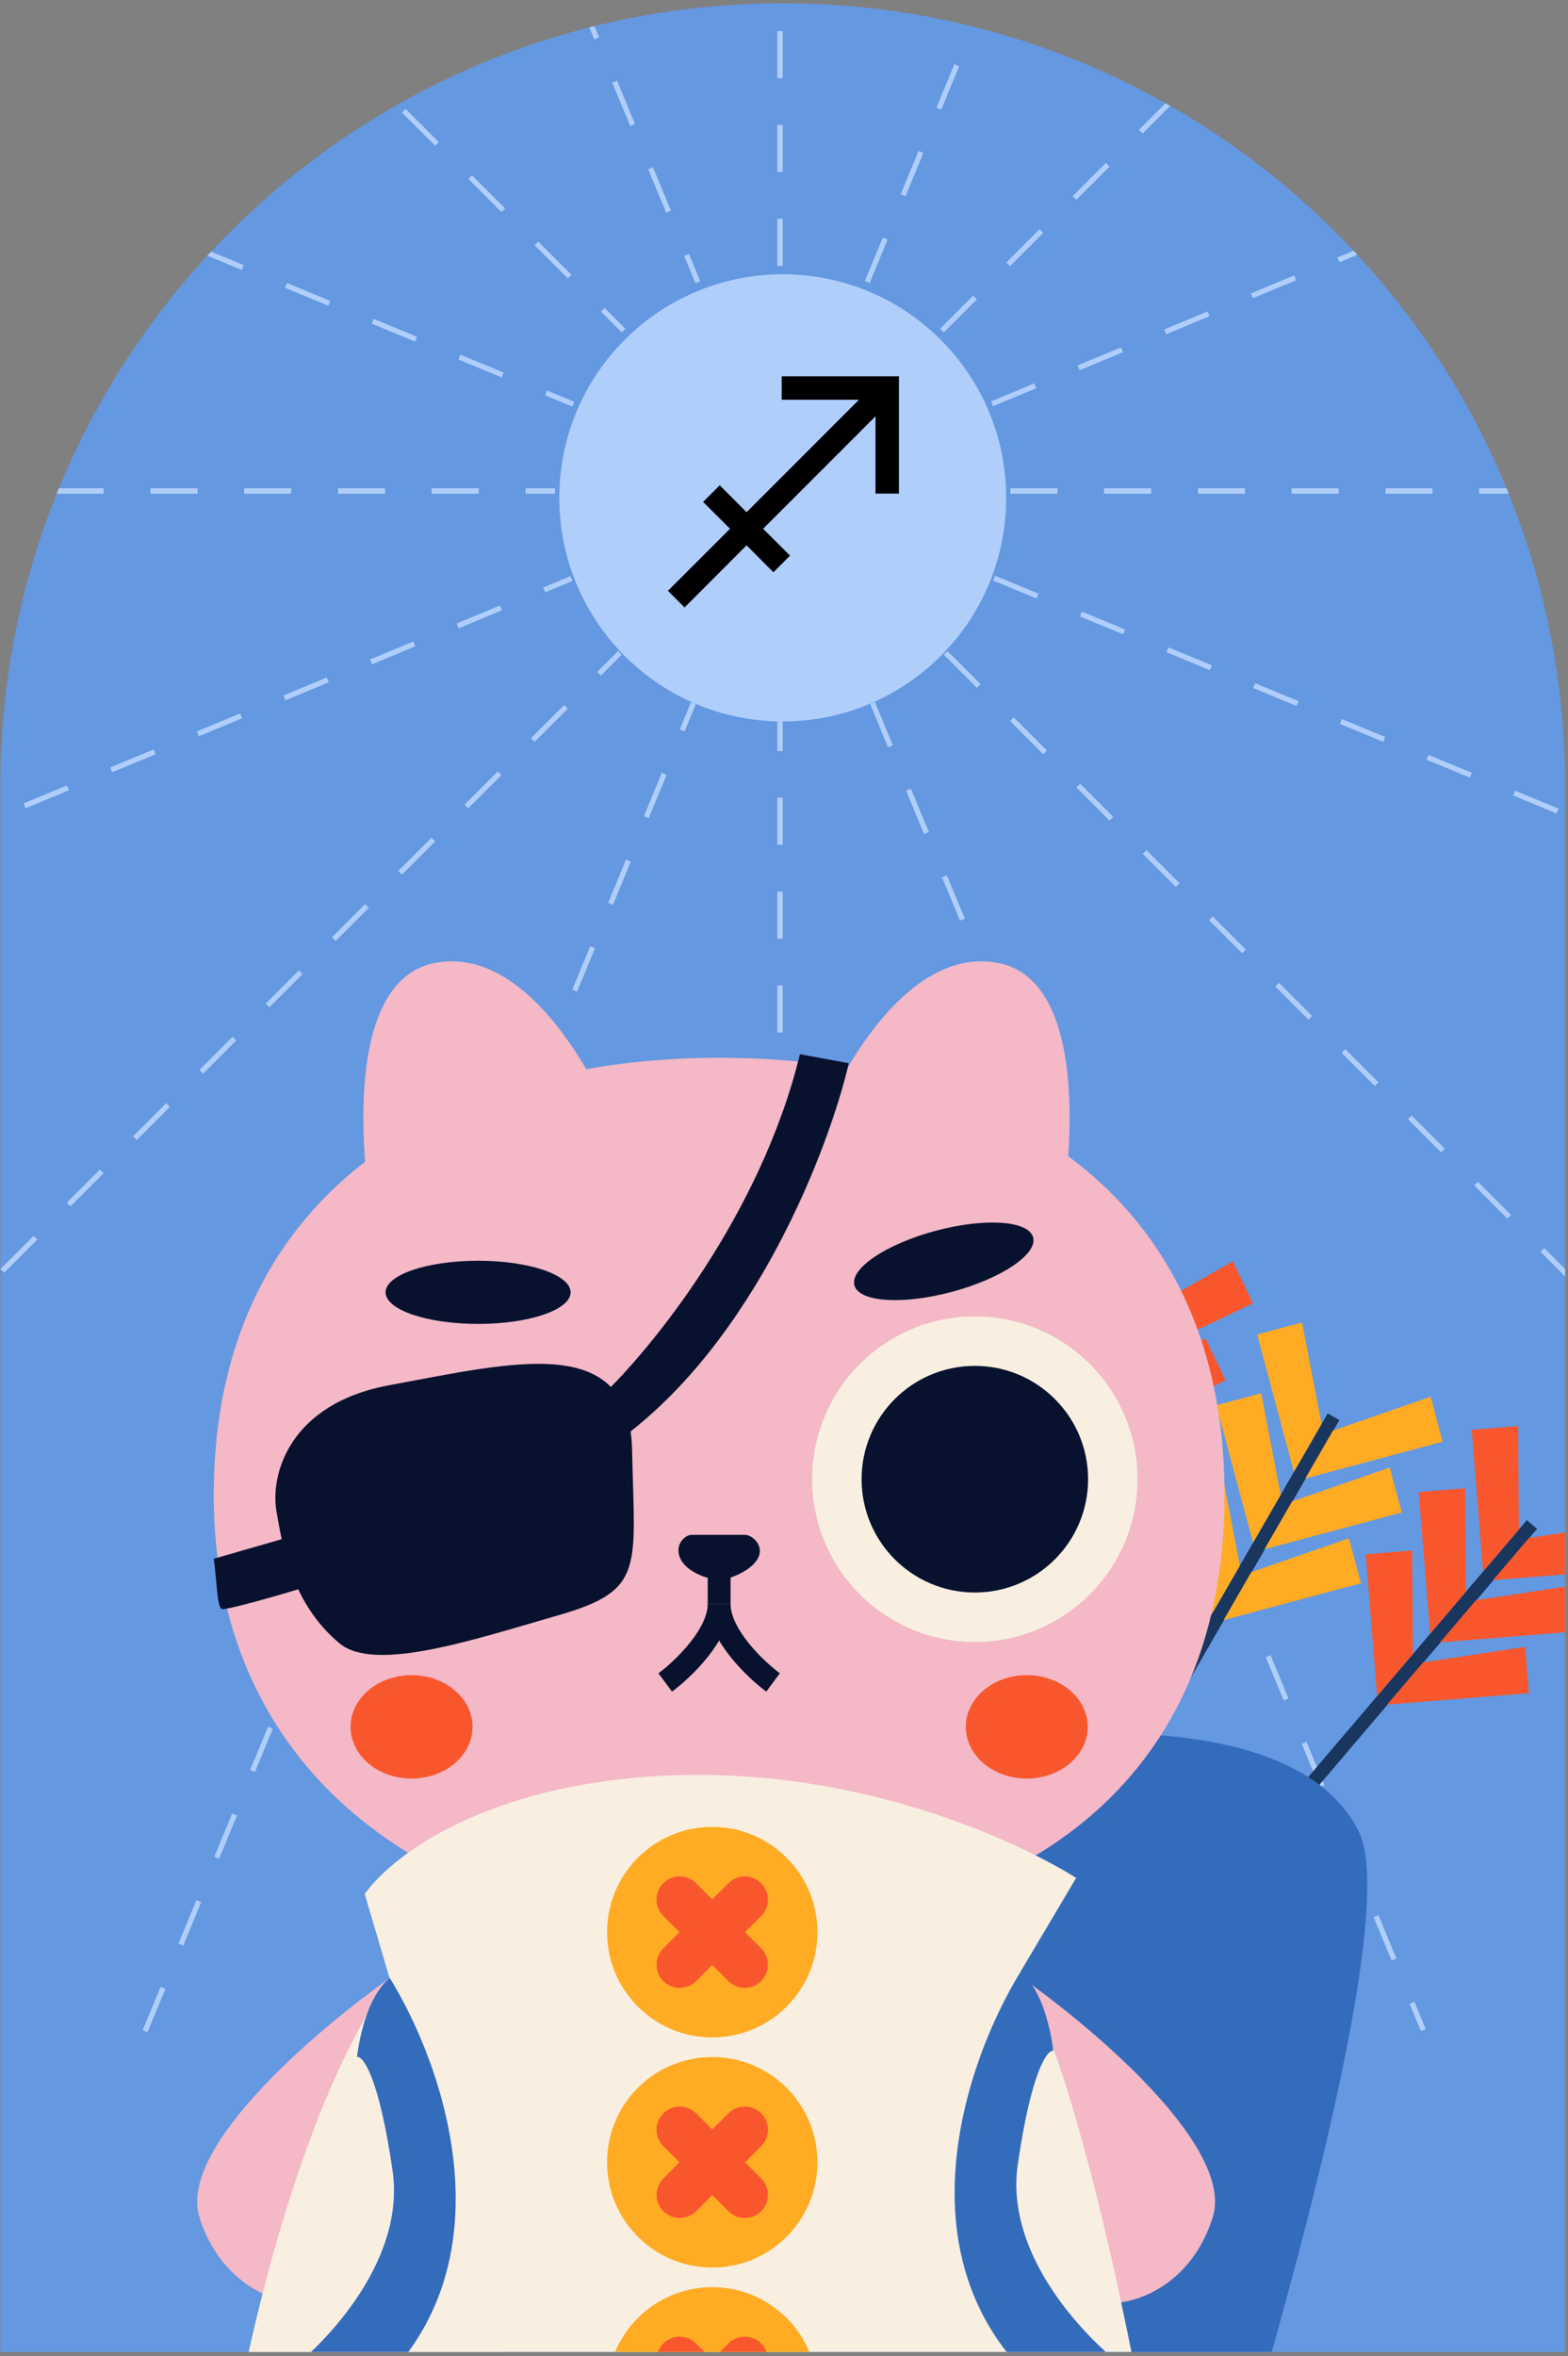 <svg width="301" height="452" viewBox="0 0 301 452" fill="none" xmlns="http://www.w3.org/2000/svg">
<rect x="0" y="0" width="301" height="452" fill="#808080" stroke="none"/>
<g clip-path="url(#clip0_1365_769)">
<path d="M0.064 150.825C0.064 67.876 67.308 0.633 150.257 0.633C233.206 0.633 300.449 67.876 300.449 150.825V451.21H0.064V150.825Z" fill="#6498E1"/>
<line x1="149.757" y1="50.987" x2="149.757" y2="-224.675" stroke="#AFCEFA" stroke-dasharray="9 9"/>
<line x1="149.757" y1="414.068" x2="149.757" y2="138.406" stroke="#AFCEFA" stroke-dasharray="9 9"/>
<line x1="193.971" y1="94.192" x2="469.634" y2="94.192" stroke="#AFCEFA" stroke-dasharray="9 9"/>
<line x1="-169.11" y1="94.192" x2="106.552" y2="94.192" stroke="#AFCEFA" stroke-dasharray="9 9"/>
<line x1="149.756" y1="50.987" x2="149.756" y2="-224.675" stroke="#AFCEFA" stroke-dasharray="9 9"/>
<line x1="149.756" y1="414.068" x2="149.756" y2="138.406" stroke="#AFCEFA" stroke-dasharray="9 9"/>
<line x1="193.97" y1="94.192" x2="469.633" y2="94.192" stroke="#AFCEFA" stroke-dasharray="9 9"/>
<line x1="-169.111" y1="94.192" x2="106.552" y2="94.192" stroke="#AFCEFA" stroke-dasharray="9 9"/>
<line x1="180.813" y1="63.433" x2="375.736" y2="-131.49" stroke="#AFCEFA" stroke-dasharray="9 9"/>
<line x1="-75.924" y1="320.17" x2="118.998" y2="125.247" stroke="#AFCEFA" stroke-dasharray="9 9"/>
<line x1="181.527" y1="125.247" x2="376.45" y2="320.17" stroke="#AFCEFA" stroke-dasharray="9 9"/>
<line x1="-75.21" y1="-131.491" x2="119.712" y2="63.432" stroke="#AFCEFA" stroke-dasharray="9 9"/>
<line x1="166.483" y1="54.106" x2="271.735" y2="-200.672" stroke="#AFCEFA" stroke-dasharray="9 9"/>
<line x1="27.854" y1="389.68" x2="133.105" y2="134.902" stroke="#AFCEFA" stroke-dasharray="9 9"/>
<line x1="190.852" y1="110.918" x2="445.63" y2="216.17" stroke="#AFCEFA" stroke-dasharray="9 9"/>
<line x1="-144.723" y1="-27.711" x2="110.056" y2="77.541" stroke="#AFCEFA" stroke-dasharray="9 9"/>
<line x1="190.435" y1="77.466" x2="445.015" y2="-28.265" stroke="#AFCEFA" stroke-dasharray="9 9"/>
<line x1="-144.877" y1="216.728" x2="109.702" y2="110.997" stroke="#AFCEFA" stroke-dasharray="9 9"/>
<line x1="167.493" y1="134.87" x2="273.224" y2="389.45" stroke="#AFCEFA" stroke-dasharray="9 9"/>
<line x1="28.233" y1="-200.443" x2="133.964" y2="54.136" stroke="#AFCEFA" stroke-dasharray="9 9"/>
<circle cx="150.257" cy="95.513" r="42.894" fill="#AFCEFA"/>
<path d="M172.565 72.192V94.692H168.065V79.864L146.488 101.442L151.663 106.594L148.468 109.789L143.315 104.614L131.413 116.539L128.218 113.344L140.143 101.442L134.968 96.289L138.163 93.094L143.315 98.269L164.893 76.692H150.065V72.192H172.565Z" fill="black"/>
<rect x="185.718" y="396.108" width="2.596" height="142.795" transform="rotate(-150 185.718 396.108)" fill="#19365E"/>
<path d="M178.103 406.701L184.573 380.197L197.822 387.846L178.103 406.701Z" fill="#08122F"/>
<path d="M225.641 283.17L234.268 280.858L238.012 300.34L232.705 309.532L225.641 283.17Z" fill="#FFAB24"/>
<path d="M261.256 303.732L258.945 295.106L240.201 301.604L234.894 310.796L261.256 303.732Z" fill="#FFAB24"/>
<path d="M233.481 269.591L242.108 267.279L245.852 286.761L240.545 295.953L233.481 269.591Z" fill="#FFAB24"/>
<path d="M269.096 290.153L266.785 281.527L248.041 288.025L242.734 297.217L269.096 290.153Z" fill="#FFAB24"/>
<path d="M241.321 256.012L249.947 253.7L253.691 273.182L248.385 282.374L241.321 256.012Z" fill="#FFAB24"/>
<path d="M276.936 276.574L274.624 267.948L255.881 274.446L250.574 283.638L276.936 276.574Z" fill="#FFAB24"/>
<rect x="202.502" y="402.031" width="2.596" height="142.795" transform="rotate(-139.587 202.502 402.031)" fill="#19365E"/>
<path d="M193.097 411.074L204.251 386.175L215.9 396.093L193.097 411.074Z" fill="#08122F"/>
<path d="M262.181 298.169L271.083 297.455L271.244 317.293L264.363 325.374L262.181 298.169Z" fill="#F8572D"/>
<path d="M293.492 324.83L292.778 315.928L273.168 318.932L266.288 327.013L293.492 324.83Z" fill="#F8572D"/>
<path d="M272.346 286.231L281.248 285.517L281.409 305.354L274.528 313.435L272.346 286.231Z" fill="#F8572D"/>
<path d="M303.657 312.892L302.943 303.99L283.334 306.993L276.453 315.074L303.657 312.892Z" fill="#F8572D"/>
<path d="M282.511 274.293L291.413 273.579L291.574 293.416L284.693 301.497L282.511 274.293Z" fill="#F8572D"/>
<path d="M313.823 300.953L313.108 292.051L293.499 295.055L286.618 303.136L313.823 300.953Z" fill="#F8572D"/>
<rect width="2.596" height="142.795" transform="matrix(0.942 0.335 0.335 -0.942 169.889 383.203)" fill="#19365E"/>
<path d="M166.76 395.868L182.746 373.76L168.332 368.631L166.76 395.868Z" fill="#08122F"/>
<path d="M229.996 279.588L226.164 271.522L208.903 281.301L205.345 291.301L229.996 279.588Z" fill="#F8572D"/>
<path d="M191.252 265.802L199.318 261.97L206.522 280.454L202.964 290.453L191.252 265.802Z" fill="#F8572D"/>
<path d="M235.253 264.816L231.42 256.75L214.16 266.529L210.602 276.528L235.253 264.816Z" fill="#F8572D"/>
<path d="M196.508 251.03L204.574 247.197L211.778 265.681L208.22 275.681L196.508 251.03Z" fill="#F8572D"/>
<path d="M240.509 250.043L236.676 241.977L219.416 251.756L215.858 261.756L240.509 250.043Z" fill="#F8572D"/>
<path d="M201.764 236.258L209.831 232.425L217.034 250.909L213.476 260.909L201.764 236.258Z" fill="#F8572D"/>
<path d="M260.863 351.429C250.793 330.731 212.846 331.15 195.131 333.947L117.512 345.136L74.158 559.811H209.816C231.027 498.975 270.932 372.127 260.863 351.429Z" fill="#346CBC"/>
<path d="M83.32 184.77C66.214 188.269 68.776 221.822 72.383 239.269C72.509 239.877 73.167 240.197 73.732 239.937L118.298 219.441C118.757 219.23 118.982 218.712 118.805 218.239C113.895 205.109 100.449 181.266 83.32 184.77Z" fill="#F4B8C7"/>
<path d="M191.757 184.77C208.862 188.269 206.3 221.822 202.694 239.269C202.568 239.877 201.91 240.197 201.345 239.937L156.778 219.441C156.32 219.23 156.095 218.712 156.272 218.239C161.182 205.109 174.627 181.266 191.757 184.77Z" fill="#F4B8C7"/>
<path d="M235.074 286.8C235.074 345.045 191.635 370.673 138.05 370.673C84.465 370.673 41.026 341.318 41.026 286.8C41.026 229.486 84.465 202.926 138.05 202.926C191.635 202.926 235.074 228.554 235.074 286.8Z" fill="#F4B8C7"/>
<path d="M74.784 265.731C55.439 269.299 51.879 282.959 53.066 289.9L53.071 289.926C54.258 296.868 56.109 307.692 65.14 315.237C71.937 320.915 90.665 314.639 107.272 309.851C123.879 305.063 121.795 300.874 121.339 278.224C120.882 255.575 98.964 261.271 74.784 265.731Z" fill="#08122F"/>
<path fill-rule="evenodd" clip-rule="evenodd" d="M135.86 307.685V300.382H140.24V307.685H135.86Z" fill="#08122F"/>
<path d="M143.039 294.453H132.769C131.345 294.453 129.233 296.618 130.774 299.33C132.315 302.043 136.803 302.964 136.803 302.964C137.987 303.338 137.929 303.33 139.252 302.937C139.252 302.937 143.472 301.923 145.261 299.33C147.05 296.738 144.446 294.453 143.039 294.453Z" fill="#08122F"/>
<path d="M164.013 246.573C164.879 249.806 173.261 250.369 182.735 247.831C192.209 245.292 199.187 240.614 198.32 237.381C197.454 234.147 189.072 233.584 179.598 236.123C170.124 238.661 163.146 243.34 164.013 246.573Z" fill="#08122F"/>
<path d="M109.537 247.924C109.537 251.271 101.586 253.985 91.778 253.985C81.97 253.985 74.019 251.271 74.019 247.924C74.019 244.577 81.97 241.864 91.778 241.864C101.586 241.864 109.537 244.577 109.537 247.924Z" fill="#08122F"/>
<circle cx="187.134" cy="283.773" r="31.232" fill="#F8EFE0"/>
<circle cx="187.134" cy="283.773" r="21.74" fill="#08122F"/>
<path d="M90.707 331.284C90.707 336.765 85.468 341.208 79.004 341.208C72.541 341.208 67.301 336.765 67.301 331.284C67.301 325.803 72.541 321.36 79.004 321.36C85.468 321.36 90.707 325.803 90.707 331.284Z" fill="#F8572D"/>
<path d="M208.801 331.284C208.801 336.765 203.561 341.208 197.098 341.208C190.635 341.208 185.395 336.765 185.395 331.284C185.395 325.803 190.635 321.36 197.098 321.36C203.561 321.36 208.801 325.803 208.801 331.284Z" fill="#F8572D"/>
<path d="M232.81 425.342C237.061 411.71 209.052 388.269 194.516 378.253C165.652 392.068 199.272 432.022 204.542 438.609C209.811 445.197 227.497 442.382 232.81 425.342Z" fill="#F4B8C7"/>
<path d="M38.281 425.342C34.03 411.71 62.039 388.269 76.575 378.253C105.439 392.068 71.819 432.022 66.549 438.609C61.28 445.197 43.594 442.382 38.281 425.342Z" fill="#F4B8C7"/>
<path d="M134.091 340.509C98.784 340.509 77.284 353.454 70.007 363.33L74.848 379.697C58.435 402.38 48.031 446.625 44.88 465.911C136.627 515.473 220.767 470.291 220.767 470.291C220.767 470.291 209.395 402.442 195.871 378.314L206.584 360.263C198.163 354.961 170.052 340.509 134.091 340.509Z" fill="#F8EFE0"/>
<circle cx="136.727" cy="370.673" r="20.193" fill="#FFAB24"/>
<circle cx="136.727" cy="414.821" r="20.193" fill="#FFAB24"/>
<circle cx="136.727" cy="458.97" r="20.193" fill="#FFAB24"/>
<path d="M139.83 361.282C141.566 359.546 144.38 359.546 146.117 361.282C147.853 363.018 147.853 365.833 146.117 367.57L143.014 370.672L146.118 373.776C147.854 375.512 147.854 378.328 146.118 380.064C144.381 381.8 141.567 381.8 139.831 380.064L136.726 376.959L133.623 380.064C131.886 381.8 129.072 381.8 127.335 380.064C125.599 378.328 125.599 375.512 127.335 373.776L130.438 370.672L127.335 367.57C125.599 365.833 125.599 363.018 127.335 361.282C129.072 359.545 131.887 359.545 133.624 361.282L136.726 364.384L139.83 361.282Z" fill="#F8572D"/>
<path d="M139.829 405.43C141.566 403.694 144.38 403.694 146.117 405.43C147.853 407.166 147.854 409.982 146.118 411.718L143.014 414.821L146.118 417.924C147.854 419.661 147.854 422.476 146.118 424.212C144.381 425.949 141.566 425.949 139.829 424.212L136.726 421.109L133.622 424.212C131.886 425.948 129.072 425.948 127.335 424.212C125.599 422.476 125.599 419.661 127.335 417.924L130.438 414.821L127.335 411.718C125.599 409.982 125.599 407.166 127.335 405.43C129.072 403.694 131.887 403.694 133.623 405.43L136.726 408.533L139.829 405.43Z" fill="#F8572D"/>
<path d="M139.83 449.578C141.566 447.842 144.381 447.842 146.117 449.578C147.853 451.315 147.853 454.13 146.117 455.866L143.014 458.969L146.118 462.072C147.854 463.809 147.854 466.624 146.118 468.361C144.382 470.097 141.566 470.097 139.83 468.361L136.726 465.257L133.623 468.361C131.886 470.097 129.071 470.097 127.335 468.361C125.599 466.624 125.599 463.809 127.335 462.072L130.438 458.969L127.336 455.866C125.599 454.13 125.599 451.315 127.336 449.578C129.072 447.842 131.887 447.842 133.624 449.578L136.726 452.681L139.83 449.578Z" fill="#F8572D"/>
<path d="M127.699 322.765C131.149 320.209 138.05 313.614 138.05 307.685" stroke="#08122F" stroke-width="4.374" stroke-linejoin="round"/>
<path d="M148.402 322.765C144.951 320.209 138.05 313.614 138.05 307.685" stroke="#08122F" stroke-width="4.374" stroke-linejoin="round"/>
<path d="M221.691 470.471C167.774 450.735 182.203 400.631 195.897 378.294C200.303 381.892 201.765 390.043 202.205 393.421C201.014 393.242 197.979 397.354 195.377 415.231C192.775 433.108 209.183 449.608 217.713 455.623L221.691 470.471Z" fill="#346CBC"/>
<path d="M49.042 471.645C102.959 451.909 88.53 401.805 74.836 379.468C70.43 383.066 68.968 391.216 68.528 394.594C69.719 394.416 72.754 398.527 75.356 416.405C77.958 434.282 61.55 450.782 53.02 456.797L49.042 471.645Z" fill="#346CBC"/>
<path d="M41.026 299.04L54.379 295.195L58.747 304.451C53.737 305.972 43.485 308.947 42.562 308.674C41.639 308.401 41.55 302.172 41.026 299.04Z" fill="#08122F"/>
<path d="M153.554 202.243C146.071 233.055 124.943 258.914 115.315 267.993L118.444 276.569C144.912 257.612 159.137 220.272 162.941 203.972L153.554 202.243Z" fill="#08122F"/>
</g>
<defs>
<clipPath id="clip0_1365_769">
<path d="M0.064 150.825C0.064 67.876 67.308 0.633 150.257 0.633C233.206 0.633 300.449 67.876 300.449 150.825V451.21H0.064V150.825Z" fill="white"/>
</clipPath>
</defs>
</svg>

